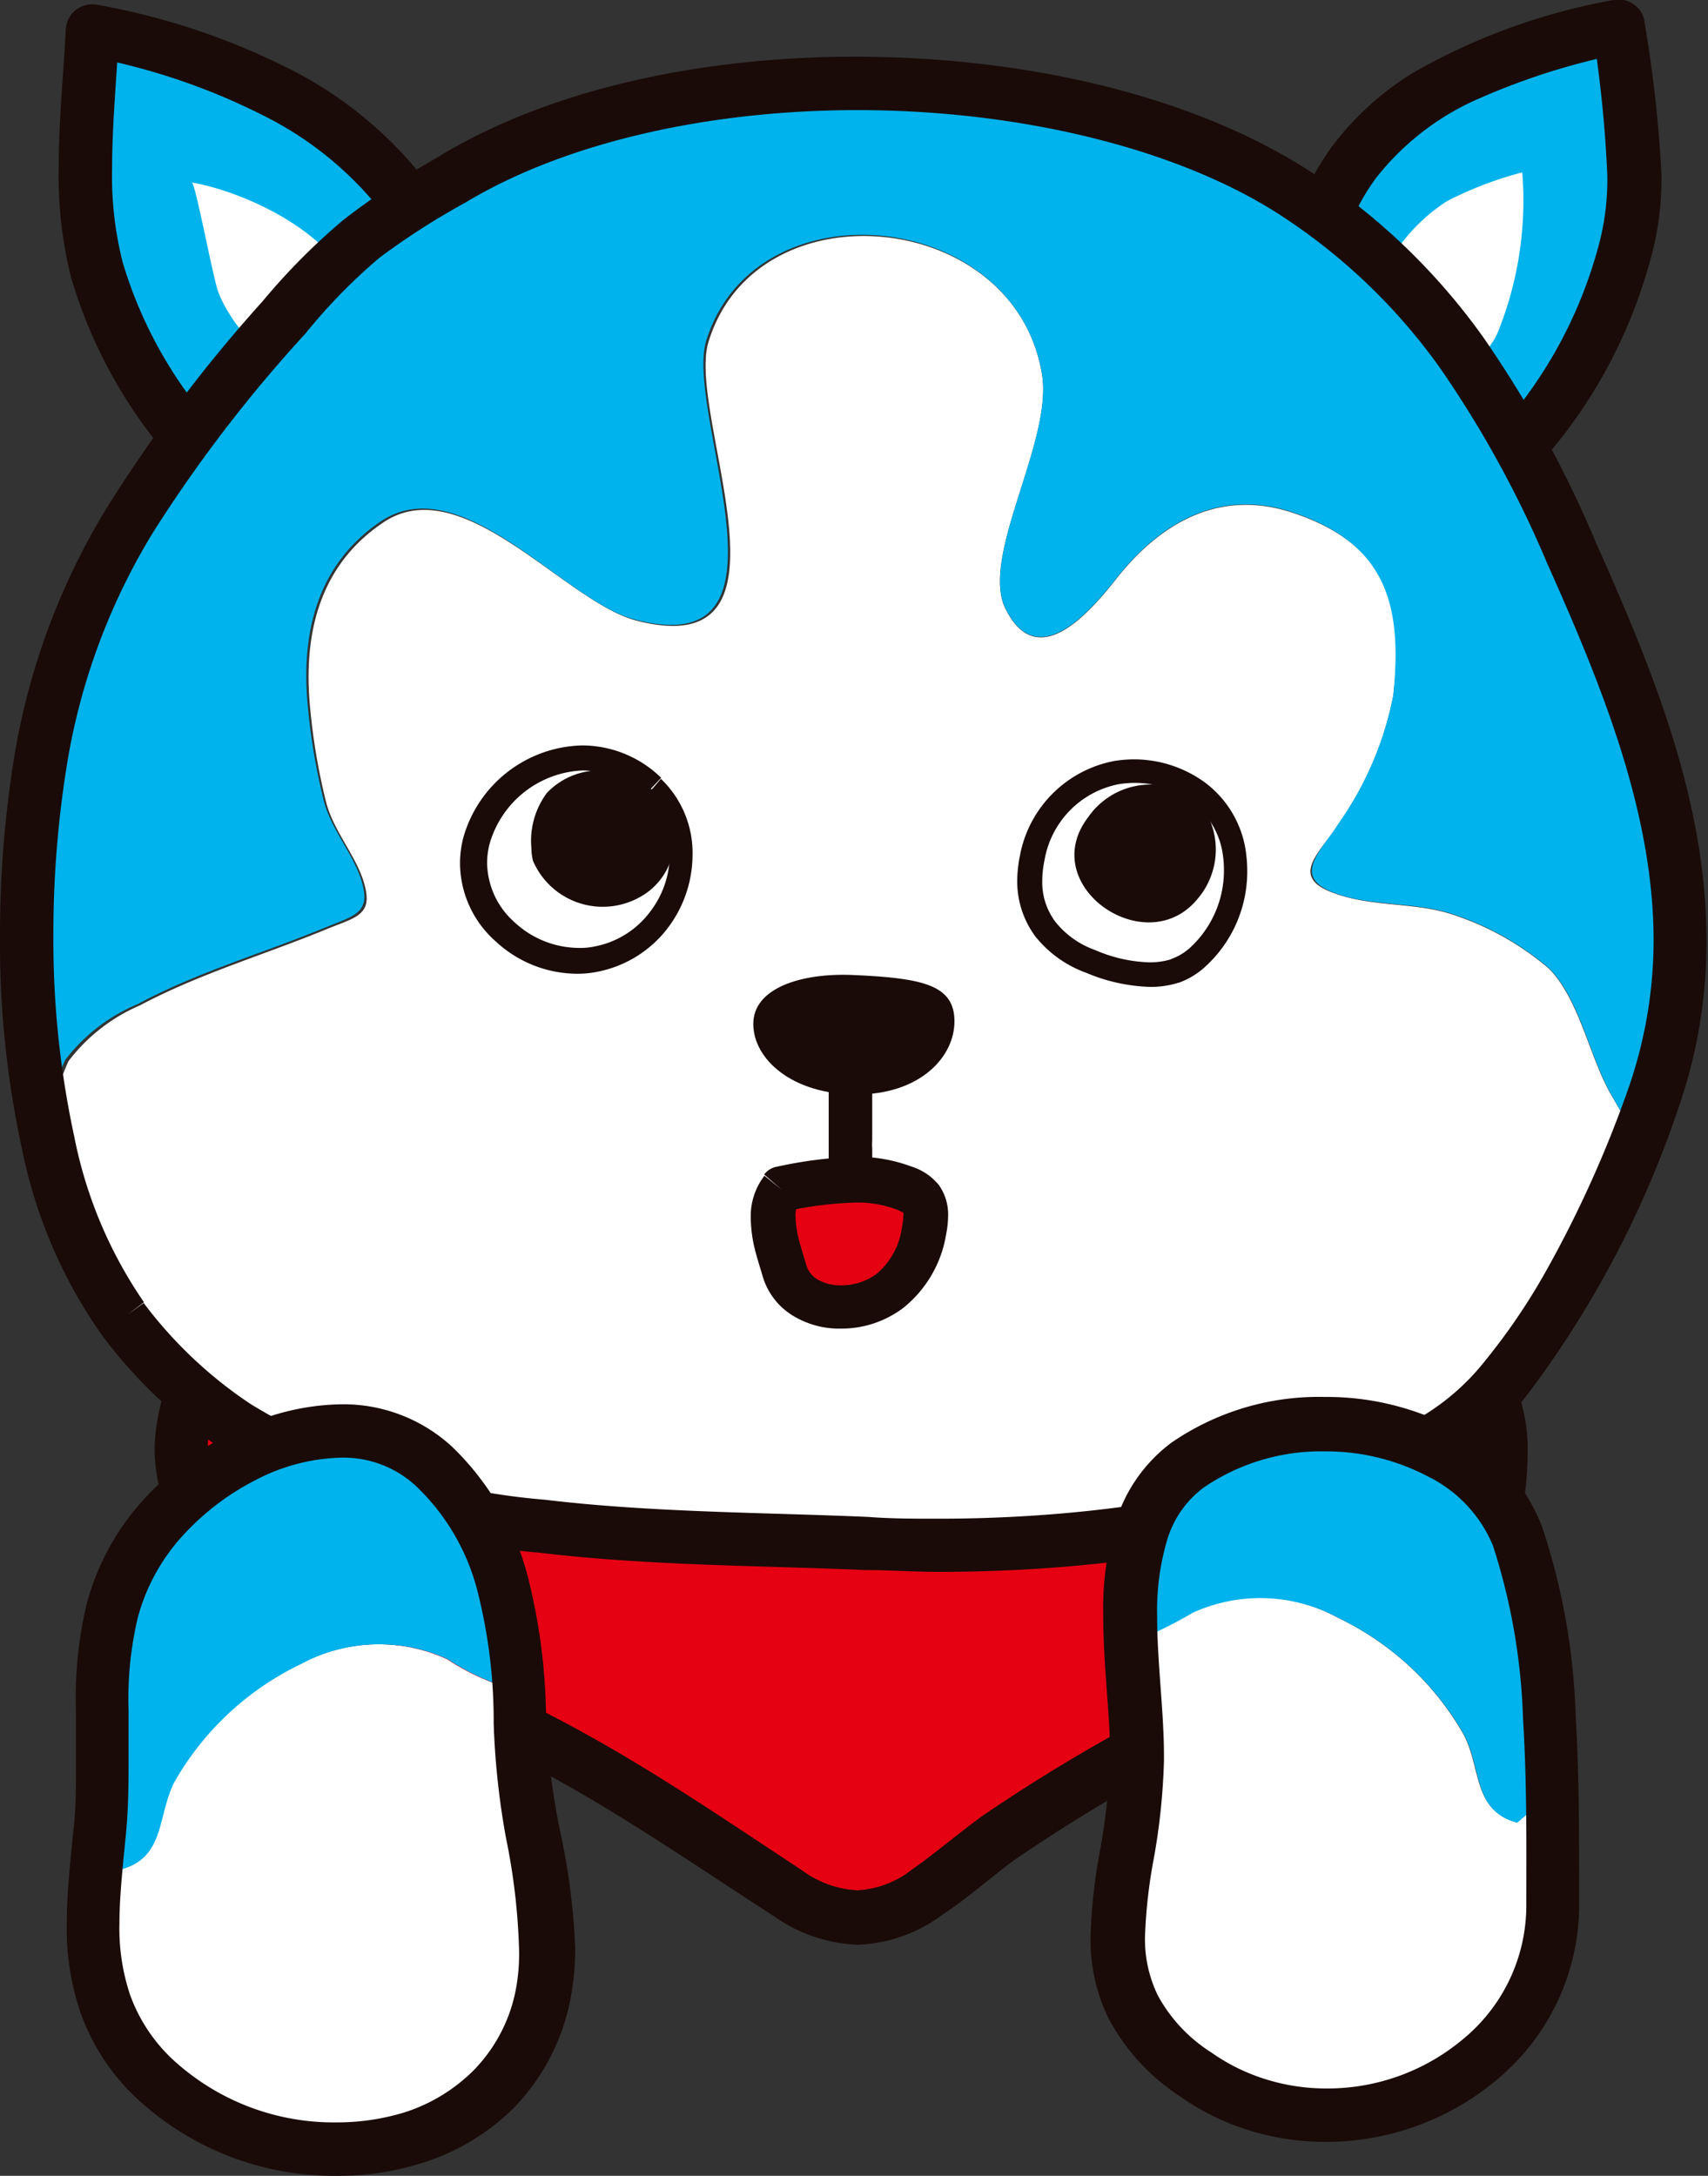 <svg xmlns="http://www.w3.org/2000/svg" viewBox="0 0 67.5 85.96"><rect x="0" y="0" width="67.5" height="85.96" fill="#333333" stroke="none"/><defs><style>.cls-1{fill:#00b3ec;}.cls-2{fill:#1a0b08;}.cls-3{fill:#fff;}.cls-4{fill:#e50012;}.cls-5{fill:none;}</style></defs><g id="レイヤー_2" data-name="レイヤー 2"><g id="コンテンツ"><path class="cls-1" d="M7.91,17.82a18.3,18.3,0,0,1-4.07-7.15C3,7.81,3.51,4.16,3.64,1.22,9.2,2.36,14,4.5,16.77,9"/><path class="cls-2" d="M8.69,17.11a17.21,17.21,0,0,1-3.84-6.74,13.81,13.81,0,0,1-.42-3.71c0-1.79.19-3.67.27-5.39L3.64,1.22l-.21,1a25.53,25.53,0,0,1,7.3,2.51,13.74,13.74,0,0,1,5.15,4.75,1.06,1.06,0,0,0,1.79-1.13,15.83,15.83,0,0,0-5.92-5.47A27.65,27.65,0,0,0,3.85.19,1.07,1.07,0,0,0,3,.39a1.05,1.05,0,0,0-.4.78c-.08,1.63-.28,3.56-.28,5.49A16.28,16.28,0,0,0,2.82,11a19.19,19.19,0,0,0,4.31,7.57,1.05,1.05,0,1,0,1.56-1.42Z"/><path class="cls-1" d="M51.87,10.22c1.19-6,6.74-8,12.12-9.16.35,3,1.05,6.18.13,9.11a18.76,18.76,0,0,1-4.85,8.25"/><path class="cls-2" d="M52.9,10.43a8.36,8.36,0,0,1,1.46-3.37,10.46,10.46,0,0,1,4.19-3.21,27.09,27.09,0,0,1,5.66-1.76l-.22-1-1.05.12a50.29,50.29,0,0,1,.58,5.7,10,10,0,0,1-.4,3,17.76,17.76,0,0,1-4.55,7.78A1.06,1.06,0,1,0,60,19.21a19.76,19.76,0,0,0,5.16-8.73,11.77,11.77,0,0,0,.5-3.6A51.23,51.23,0,0,0,65,.93,1,1,0,0,0,64.6.2,1,1,0,0,0,63.77,0a24.64,24.64,0,0,0-8,2.92,11.54,11.54,0,0,0-3.13,2.87A10.42,10.42,0,0,0,50.83,10a1.06,1.06,0,1,0,2.07.42Z"/><path class="cls-3" d="M13.93,11.67c.28,1.31-.32,3.14-2,3-1.41-.15-2.83-1.9-3.3-3.12-.21-.54-.9-4.31-1.05-4.34C9.74,7.58,13.44,9.33,13.93,11.67Z"/><path class="cls-3" d="M60.16,6.81a13.92,13.92,0,0,1-1,6.4c-.71,1.41-3.15,3.38-4.49,1.69-1.1-1.39-.38-3.7.51-5a7.07,7.07,0,0,1,2-1.95A14.45,14.45,0,0,1,60.16,6.81Z"/><path class="cls-4" d="M47.46,53.26c-8.07,0-16.13.38-24.19.08a56.15,56.15,0,0,1-10.67-1.4c-2.73-.63-4.89,1.63-5.35,4.4-.56,3.41,1.94,5.49,4.34,7.4,2.15,1.72,4.81,2.71,7.29,3.8,4.5,2,8.21,4.6,12.28,7.24,3.57,2.32,5.39,0,8.3-2.18a66.88,66.88,0,0,1,11.7-6.37c3-1.41,7.58-3.65,8.08-7.18C60.47,50.18,52,53.26,47.46,53.26Z"/><path class="cls-2" d="M47.46,53.26V52.2c-5.82,0-11.6.2-17.37.2-2.26,0-4.52,0-6.78-.12a55,55,0,0,1-10.48-1.37,4.92,4.92,0,0,0-1.14-.13A5,5,0,0,0,8,52.44a7.1,7.1,0,0,0-1.79,3.73,7.28,7.28,0,0,0-.1,1.12A6.8,6.8,0,0,0,7.74,61.6a20.19,20.19,0,0,0,3.19,3c2.33,1.86,5.08,2.86,7.53,3.94,4.37,1.92,8,4.5,12.12,7.16a6.09,6.09,0,0,0,3.33,1.13,5.93,5.93,0,0,0,3.34-1.19c1-.65,1.85-1.43,2.83-2.15A65.78,65.78,0,0,1,51.6,67.19a30,30,0,0,0,5.18-2.91A10.92,10.92,0,0,0,59,62.09a6.35,6.35,0,0,0,1.24-2.9,12.48,12.48,0,0,0,.13-1.76,6.8,6.8,0,0,0-.51-2.78,4.56,4.56,0,0,0-2.49-2.42,9,9,0,0,0-3.34-.55,32.05,32.05,0,0,0-3.58.27,29.66,29.66,0,0,1-3,.25v2.11a29.87,29.87,0,0,0,3.27-.26,30.43,30.43,0,0,1,3.34-.25,5.39,5.39,0,0,1,3.1.7,2.39,2.39,0,0,1,.8,1,5,5,0,0,1,.33,1.93,11.87,11.87,0,0,1-.11,1.47,4.28,4.28,0,0,1-.84,1.93,10.89,10.89,0,0,1-3,2.54,32.87,32.87,0,0,1-3.65,1.9,68.76,68.76,0,0,0-11.88,6.48c-1.07.79-2,1.58-2.77,2.11a3.8,3.8,0,0,1-2.15.82,4,4,0,0,1-2.18-.78c-4-2.63-7.81-5.29-12.42-7.32-2.53-1.11-5.09-2.08-7.06-3.66a18.4,18.4,0,0,1-2.86-2.64,4.67,4.67,0,0,1-1.16-3,5.54,5.54,0,0,1,.06-.78,5.1,5.1,0,0,1,1.24-2.62,2.93,2.93,0,0,1,2.16-1,3.22,3.22,0,0,1,.67.08A58.27,58.27,0,0,0,23.23,54.4c2.29.08,4.58.11,6.86.11,5.81,0,11.6-.2,17.37-.2Z"/><path class="cls-3" d="M65.07,43.6c-.86.77-.81.66-1.37-.3-.88-1.49-1.24-3.71-2.45-5a11.17,11.17,0,0,0-3.82-2.16c-1.57-.53-3.29-.27-4.88-.92s-.29-1.63.33-2.64a13.14,13.14,0,0,0,2.18-5.08c.42-3.55-.2-6-4-7.25-2.8-.92-5.11.33-6.89,2.55-.21.27-.47.59-.75.9-1.12,1.24-2.65,2.42-3.68.36s1.88-6.61,1.44-9.26C40.14,8.26,29.9,7.27,28,13.51c-.9,2.89,4,12.81-2.88,11-2.82-.76-6.87-6-10-3.85-2.48,1.68-3.09,4.32-2.89,7a24.7,24.7,0,0,0,.65,4c.31,1.26,1.36,2.31,1.58,3.53.19,1-.52,1.09-1.58,1.53-2.43,1-5,1.75-7.35,3a7,7,0,0,0-2.82,2.2c-.09.16-.56,1.42-.94,2.22a19.66,19.66,0,0,0,3.16,8,18.14,18.14,0,0,0,4.49,4.28c7.08,4.69,16.81,4.25,24.94,4.62,7.21.33,16.06-.55,22.57-4.14,3.78-2.08,7.18-9.41,8.58-13.49,0-.06,0-.11,0-.16C65.34,43.33,65.21,43.47,65.07,43.6Z"/><path class="cls-1" d="M5.44,39.67c2.32-1.25,4.92-2,7.35-3,1.06-.44,1.77-.56,1.58-1.53-.22-1.22-1.27-2.27-1.58-3.53a24.7,24.7,0,0,1-.65-4c-.2-2.67.41-5.31,2.89-7,3.18-2.16,7.23,3.09,10,3.85,6.86,1.85,2-8.07,2.88-11,1.94-6.24,12.18-5.25,13.27,1.32.44,2.65-2.46,7.2-1.44,9.26s2.56.88,3.68-.36c.28-.31.54-.63.75-.9,1.78-2.22,4.09-3.47,6.89-2.55,3.75,1.24,4.37,3.7,4,7.25a13.14,13.14,0,0,1-2.18,5.08c-.62,1-1.79,2-.33,2.64s3.31.39,4.88.92a11.17,11.17,0,0,1,3.82,2.16c1.21,1.26,1.57,3.48,2.45,5,.56,1,.51,1.07,1.37.3.14-.13.27-.27.4-.41,2.5-7.52-.29-14.57-3.31-21.35-2.67-6-5.46-10.54-10.65-14C43,2.13,26.75,1.73,17.86,7.09a21.12,21.12,0,0,0-6.62,5.46c-4.63,5.31-8.37,10.16-9.6,17.31a42.46,42.46,0,0,0,0,14.23c.38-.8.85-2.06.94-2.22A7,7,0,0,1,5.44,39.67Z"/><path class="cls-2" d="M4.84,52.08,4,52.71a19.22,19.22,0,0,0,4.76,4.53,28.45,28.45,0,0,0,12.53,4.1c4.42.53,8.92.51,12.94.69.93,0,1.88.07,2.86.07,6.71,0,14.32-1.06,20.27-4.33a11.14,11.14,0,0,0,3-2.67,39.89,39.89,0,0,0,6-11.41,19.89,19.89,0,0,0,1.08-6.52c0-5.59-2.17-10.8-4.38-15.76a44.4,44.4,0,0,0-4.48-8.14,25.37,25.37,0,0,0-6.55-6.33c-4.72-3.16-11.48-4.69-18.2-4.7-6.08,0-12.12,1.26-16.58,4a31.4,31.4,0,0,0-3.67,2.44,25.53,25.53,0,0,0-3.2,3.22A58.68,58.68,0,0,0,4.26,20,27.35,27.35,0,0,0,.6,29.68,43.84,43.84,0,0,0,0,37,38.37,38.37,0,0,0,.87,45.4,19.43,19.43,0,0,0,4,52.71l.85-.63.84-.63a17.46,17.46,0,0,1-2.75-6.52A36.7,36.7,0,0,1,2.11,37a41.78,41.78,0,0,1,.57-7,25.35,25.35,0,0,1,3.39-9,55.62,55.62,0,0,1,6-7.82,22.05,22.05,0,0,1,2.93-3A28.8,28.8,0,0,1,18.4,8c4-2.41,9.71-3.65,15.49-3.65,6.39,0,12.84,1.52,17,4.34a23.34,23.34,0,0,1,6,5.82,42.57,42.57,0,0,1,4.26,7.76c2.2,4.92,4.2,9.88,4.2,14.9a17.83,17.83,0,0,1-1,5.84,45.44,45.44,0,0,1-3.31,7.31,24.77,24.77,0,0,1-2.34,3.43,9.24,9.24,0,0,1-2.44,2.17C50.9,58.92,43.56,60,37.08,60c-.94,0-1.87,0-2.76-.07-4.1-.18-8.54-.17-12.79-.68A26.5,26.5,0,0,1,9.92,55.48a17.15,17.15,0,0,1-4.24-4Z"/><path class="cls-2" d="M33.72,38.52c2.79.12,4,.41,4,1.83s-1.37,2.89-3.88,2.89-4.07-1.38-4.07-2.79S31.65,38.43,33.72,38.52Z"/><path class="cls-3" d="M25.82,31.12c2.24,2.16.85,6.15-2.27,6.76-2.63.51-5.43-1.89-4.74-4.63A4.24,4.24,0,0,1,25.82,31.12Z"/><path class="cls-2" d="M25.82,31.12l-.35.35a3.09,3.09,0,0,1,1,2.27,3.75,3.75,0,0,1-.8,2.31,3.56,3.56,0,0,1-2.16,1.34,2.73,2.73,0,0,1-.64.06,3.76,3.76,0,0,1-2.52-1,3.19,3.19,0,0,1-1.1-2.35,3.1,3.1,0,0,1,.09-.73A4,4,0,0,1,23,30.44a3.49,3.49,0,0,1,2.44,1l.35-.35.34-.36A4.48,4.48,0,0,0,23,29.45a5,5,0,0,0-4.7,3.68,4.09,4.09,0,0,0-.12,1,4.15,4.15,0,0,0,1.43,3.08,4.75,4.75,0,0,0,3.18,1.26,3.89,3.89,0,0,0,.83-.08,4.6,4.6,0,0,0,2.75-1.7,4.81,4.81,0,0,0,1-2.92,4.05,4.05,0,0,0-1.25-3Z"/><path class="cls-2" d="M21,33.5a3.17,3.17,0,0,1,.61-2.17,2.86,2.86,0,0,1,2.83-.79,2.75,2.75,0,0,1,1.64,1,2.6,2.6,0,0,1-.79,3.9A3,3,0,0,1,21.06,34,2.29,2.29,0,0,1,21,33.5Z"/><path class="cls-3" d="M46.47,38.35A5,5,0,0,1,43.09,38a3.36,3.36,0,0,1-2.29-4.11,4.15,4.15,0,0,1,3.34-3.35,4,4,0,0,1,4.65,3,4.67,4.67,0,0,1-1.44,4.28A2.6,2.6,0,0,1,46.47,38.35Z"/><path class="cls-2" d="M46.47,38.35l-.16-.46a2.9,2.9,0,0,1-.89.13,5.78,5.78,0,0,1-2.15-.49,3.49,3.49,0,0,1-1.56-1.11,2.6,2.6,0,0,1-.52-1.62,4,4,0,0,1,.09-.82,3.69,3.69,0,0,1,2.94-3,4.18,4.18,0,0,1,.61-.05,3.78,3.78,0,0,1,2.25.73,3.18,3.18,0,0,1,1.23,2,4.2,4.2,0,0,1,.06.72A4.14,4.14,0,0,1,47,37.47a2.22,2.22,0,0,1-.72.42l.16.46.16.47a3.06,3.06,0,0,0,1-.6,5.08,5.08,0,0,0,1.69-3.84,5.38,5.38,0,0,0-.08-.9,4.13,4.13,0,0,0-1.61-2.58A4.77,4.77,0,0,0,44.83,30a5,5,0,0,0-.77.06,4.68,4.68,0,0,0-3.75,3.73,5.31,5.31,0,0,0-.11,1A3.66,3.66,0,0,0,40.92,37a4.54,4.54,0,0,0,2,1.43,7,7,0,0,0,2.52.56,3.64,3.64,0,0,0,1.21-.19Z"/><path class="cls-2" d="M43,32.29a3,3,0,0,1,4.4-.59,3,3,0,0,1-.07,3.81C45.3,38,40.94,35,43,32.29Z"/><path class="cls-3" d="M33.63,42.33c0,.87,0,1.76,0,2.64,0,.38,0,2.62-.12,2.18"/><path class="cls-2" d="M32.75,42.33c0,.6,0,1.19,0,1.76,0,.28,0,.56,0,.83,0,.11,0,.23,0,.4v.53c0,.32,0,.65,0,.88a1.84,1.84,0,0,1,0,.23h0l.53.09-.5-.2,0,.11.53.09-.5-.2.76.3-.62-.53a.8.8,0,0,0-.14.23l.76.3-.62-.53.65.56-.42-.75a1.28,1.28,0,0,0-.23.19l.65.56-.42-.75.42.76v-.86a.82.82,0,0,0-.42.1l.42.76v0l.52-.69a.84.84,0,0,0-.52-.17v.86l.52-.69-.49.65.71-.41a.79.79,0,0,0-.22-.24l-.49.65.71-.41-.55.32.6-.22,0-.1-.55.32.6-.22a.87.87,0,1,0-1.64.61.94.94,0,0,0,.32.45.92.92,0,0,0,.53.18A.94.94,0,0,0,34,48a1,1,0,0,0,.33-.37.87.87,0,0,0,.09-.29,3.51,3.51,0,0,0,.05-.67c0-.24,0-.51,0-.77v-.53a2.12,2.12,0,0,1,0-.31c0-.31,0-.62,0-.92,0-.61,0-1.2,0-1.76a.88.88,0,1,0-1.76,0Z"/><path class="cls-5" d="M20.52,68.07a21.38,21.38,0,0,0,.27,2.67,21.38,21.38,0,0,1-.27-2.67c0-.42,0-.84-.05-1.27h0C20.5,67.23,20.51,67.65,20.52,68.07Z"/><path class="cls-5" d="M15,84.77a12.1,12.1,0,0,1-1.35.13A12.1,12.1,0,0,0,15,84.77Z"/><path class="cls-5" d="M21.47,74.92a11.88,11.88,0,0,1-.06,4,7.35,7.35,0,0,1-5.14,5.53,9.28,9.28,0,0,1-1.31.32,9.28,9.28,0,0,0,1.31-.32,7.35,7.35,0,0,0,5.14-5.53A11.88,11.88,0,0,0,21.47,74.92Z"/><path class="cls-3" d="M4.24,64.37a8.88,8.88,0,0,1,.4-1.49A8.88,8.88,0,0,0,4.24,64.37Z"/><path class="cls-3" d="M3.67,75.67c0-.83.09-1.7.18-2.58C3.76,74,3.69,74.84,3.67,75.67Z"/><path class="cls-3" d="M12.23,84.85a10.9,10.9,0,0,1-2.7-.61A10.9,10.9,0,0,0,12.23,84.85Z"/><path class="cls-3" d="M9.53,84.24A9.87,9.87,0,0,1,7.1,83,9.87,9.87,0,0,0,9.53,84.24Z"/><path class="cls-3" d="M13.61,84.9a10.61,10.61,0,0,1-1.38-.05A10.61,10.61,0,0,0,13.61,84.9Z"/><path class="cls-3" d="M3.67,75.67a8,8,0,0,0,2.39,6.42,8.79,8.79,0,0,0,1,.88,8.79,8.79,0,0,1-1-.88A8,8,0,0,1,3.67,75.67Z"/><path class="cls-3" d="M21.41,78.92a11.88,11.88,0,0,0,.06-4c-.17-1.39-.46-2.81-.68-4.18a21.38,21.38,0,0,1-.27-2.67c0-.42,0-.84-.05-1.27a9.2,9.2,0,0,1-2.79-1.24,6.5,6.5,0,0,0-5.81.18,11.45,11.45,0,0,0-5,4.65c-.7,1.36-.35,3-2.09,3.46a5.4,5.4,0,0,1-.94-1,1.49,1.49,0,0,1,0,.21c-.09.88-.16,1.75-.18,2.58a8,8,0,0,0,2.39,6.42,8.79,8.79,0,0,0,1,.88,9.87,9.87,0,0,0,2.43,1.27,10.9,10.9,0,0,0,2.7.61,10.61,10.61,0,0,0,1.38.05A12.1,12.1,0,0,0,15,84.77a9.28,9.28,0,0,0,1.31-.32A7.35,7.35,0,0,0,21.41,78.92Z"/><path class="cls-3" d="M8.06,58.48A10.64,10.64,0,0,0,6.42,60,9.39,9.39,0,0,0,5,62.14,9.39,9.39,0,0,1,6.42,60,10.64,10.64,0,0,1,8.06,58.48Z"/><path class="cls-1" d="M20.47,66.8v0Z"/><path class="cls-1" d="M20.47,66.69c-.18-3.22-.89-6.46-3.36-8.75a5,5,0,0,0-1.27-.87,5,5,0,0,1,1.27.87C19.58,60.23,20.29,63.47,20.47,66.69Z"/><path class="cls-1" d="M14.45,56.62a5,5,0,0,1,1.39.45A5,5,0,0,0,14.45,56.62Z"/><path class="cls-1" d="M4.81,73.85c1.74-.51,1.39-2.1,2.09-3.46a11.45,11.45,0,0,1,5-4.65,6.5,6.5,0,0,1,5.81-.18,9.2,9.2,0,0,0,2.79,1.24v-.11c-.18-3.22-.89-6.46-3.36-8.75a5,5,0,0,0-1.27-.87,5,5,0,0,0-1.39-.45,8.78,8.78,0,0,0-6.39,1.86A10.64,10.64,0,0,0,6.42,60,9.39,9.39,0,0,0,5,62.14c-.11.25-.22.49-.31.74a8.88,8.88,0,0,0-.4,1.49c-.47,2.51,0,5.15-.32,8,0,.16,0,.31,0,.46A5.4,5.4,0,0,0,4.81,73.85Z"/><path class="cls-2" d="M22.12,72.27a29.21,29.21,0,0,1-.54-4.22,23.4,23.4,0,0,0-.71-5.72,10.93,10.93,0,0,0-3-5.17,6.34,6.34,0,0,0-4.41-1.68,9.62,9.62,0,0,0-4.33,1.13,12.26,12.26,0,0,0-3.46,2.64,9.88,9.88,0,0,0-2.25,4.14A16,16,0,0,0,3,67.54c0,.79,0,1.57,0,2.36s0,1.61-.1,2.42c-.12,1.23-.26,2.45-.26,3.68a10.24,10.24,0,0,0,.54,3.51,8.6,8.6,0,0,0,2.17,3.34,11.43,11.43,0,0,0,8,3.11,10.84,10.84,0,0,0,3.31-.5l-.32-1,.32,1a8.85,8.85,0,0,0,3.68-2.22,8.47,8.47,0,0,0,2.17-4.09,10.48,10.48,0,0,0,.22-2.23A26.6,26.6,0,0,0,22.12,72.27Zm-1.75,6.41a6.24,6.24,0,0,1-1.62,3.08A6.78,6.78,0,0,1,16,83.45h0a9.08,9.08,0,0,1-2.67.4A9.38,9.38,0,0,1,6.8,81.34a6.54,6.54,0,0,1-1.66-2.53A8.28,8.28,0,0,1,4.72,76c0-1.07.13-2.23.25-3.47.09-.92.11-1.79.11-2.63s0-1.61,0-2.36a13.91,13.91,0,0,1,.36-3.61,7.79,7.79,0,0,1,1.79-3.27,10.13,10.13,0,0,1,2.84-2.17,7.66,7.66,0,0,1,3.37-.9,4.21,4.21,0,0,1,3,1.12,8.7,8.7,0,0,1,2.44,4.19,20.85,20.85,0,0,1,.63,5.19A30.65,30.65,0,0,0,20,72.63a25.21,25.21,0,0,1,.51,4.29A7.55,7.55,0,0,1,20.37,78.68Z"/><path class="cls-3" d="M59.94,72c-1.74-.5-1.39-2.09-2.09-3.46a11.34,11.34,0,0,0-5-4.64,6.45,6.45,0,0,0-5.8-.19,17.47,17.47,0,0,1-2.39,1.17c.07,1.66.27,3.3.25,4.66-.07,5-2.74,8.9,2.28,12.43a9.17,9.17,0,0,0,1.73,1c5.51,2.26,12.43-1.4,12.41-7.72,0-1.42,0-3.07,0-4.79A5.69,5.69,0,0,1,59.94,72Z"/><path class="cls-1" d="M52.87,63.91a11.34,11.34,0,0,1,5,4.64c.7,1.37.35,3,2.09,3.46a5.69,5.69,0,0,0,1.37-1.59C61.24,67,61,63.35,60,60.68c-1.82-4.8-9.16-5.65-13-2.8-2.12,1.56-2.35,4.3-2.24,7a17.47,17.47,0,0,0,2.39-1.17A6.45,6.45,0,0,1,52.87,63.91Z"/><path class="cls-2" d="M62.27,67.79a26,26,0,0,0-1.33-7.48,7.39,7.39,0,0,0-3.5-3.89,10.78,10.78,0,0,0-5.09-1.23A10.26,10.26,0,0,0,46.29,57a6.14,6.14,0,0,0-2.2,3.14,11.82,11.82,0,0,0-.49,3.69c0,2,.28,4,.27,5.49v.18a25.61,25.61,0,0,1-.38,3.52,21.43,21.43,0,0,0-.39,3.48,7,7,0,0,0,.74,3.3,8.4,8.4,0,0,0,2.76,3,10,10,0,0,0,1.94,1.07l.4-1-.4,1a10.18,10.18,0,0,0,3.85.75,10.52,10.52,0,0,0,6.89-2.56,9,9,0,0,0,3.13-6.86v0h0C62.4,73.09,62.43,70.44,62.27,67.79ZM57.88,80.51a8.34,8.34,0,0,1-5.49,2,8,8,0,0,1-3-.59,7.65,7.65,0,0,1-1.53-.84,6.13,6.13,0,0,1-2.1-2.24,5.08,5.08,0,0,1-.51-2.34,20.44,20.44,0,0,1,.36-3.14A25.7,25.7,0,0,0,46,69.56v-.21c0-1.72-.27-3.68-.27-5.49a9.84,9.84,0,0,1,.39-3,4,4,0,0,1,1.45-2.09,8.23,8.23,0,0,1,4.8-1.43,8.66,8.66,0,0,1,4.08,1A5.33,5.33,0,0,1,59,61.06a24.6,24.6,0,0,1,1.19,6.85c.16,2.55.13,5.16.13,7.3v0A6.84,6.84,0,0,1,57.88,80.51Z"/><path class="cls-4" d="M30.89,47a9,9,0,0,1,4.81-.05c.89.33,1,.79.83,1.75A3.79,3.79,0,0,1,35.16,51c-1.26,1-3.71.91-4.18-.86C30.77,49.37,30.17,47.85,30.89,47Z"/><path class="cls-2" d="M30.89,47l.16.86a14.48,14.48,0,0,1,2.75-.35,4.35,4.35,0,0,1,1.59.26,1.08,1.08,0,0,1,.26.12l.05,0h0a.38.38,0,0,1,0,.15,2.91,2.91,0,0,1-.06.48h0a2.9,2.9,0,0,1-1,1.81,2.36,2.36,0,0,1-1.4.45,1.83,1.83,0,0,1-.93-.23,1,1,0,0,1-.46-.62c-.08-.29-.19-.61-.27-.93a4.12,4.12,0,0,1-.14-.92.87.87,0,0,1,.15-.57L30.89,47l.16.86L30.89,47l-.68-.55a2.62,2.62,0,0,0-.54,1.67,5.49,5.49,0,0,0,.19,1.35c.11.4.22.74.28.95A2.72,2.72,0,0,0,31.37,52a3.52,3.52,0,0,0,1.85.49,4.06,4.06,0,0,0,2.48-.82,4.69,4.69,0,0,0,1.69-2.9h0a4,4,0,0,0,.08-.76,2,2,0,0,0-.38-1.21A2.29,2.29,0,0,0,36,46.08a6.2,6.2,0,0,0-2.21-.38,17,17,0,0,0-3.07.39.81.81,0,0,0-.52.31Z"/></g></g></svg>